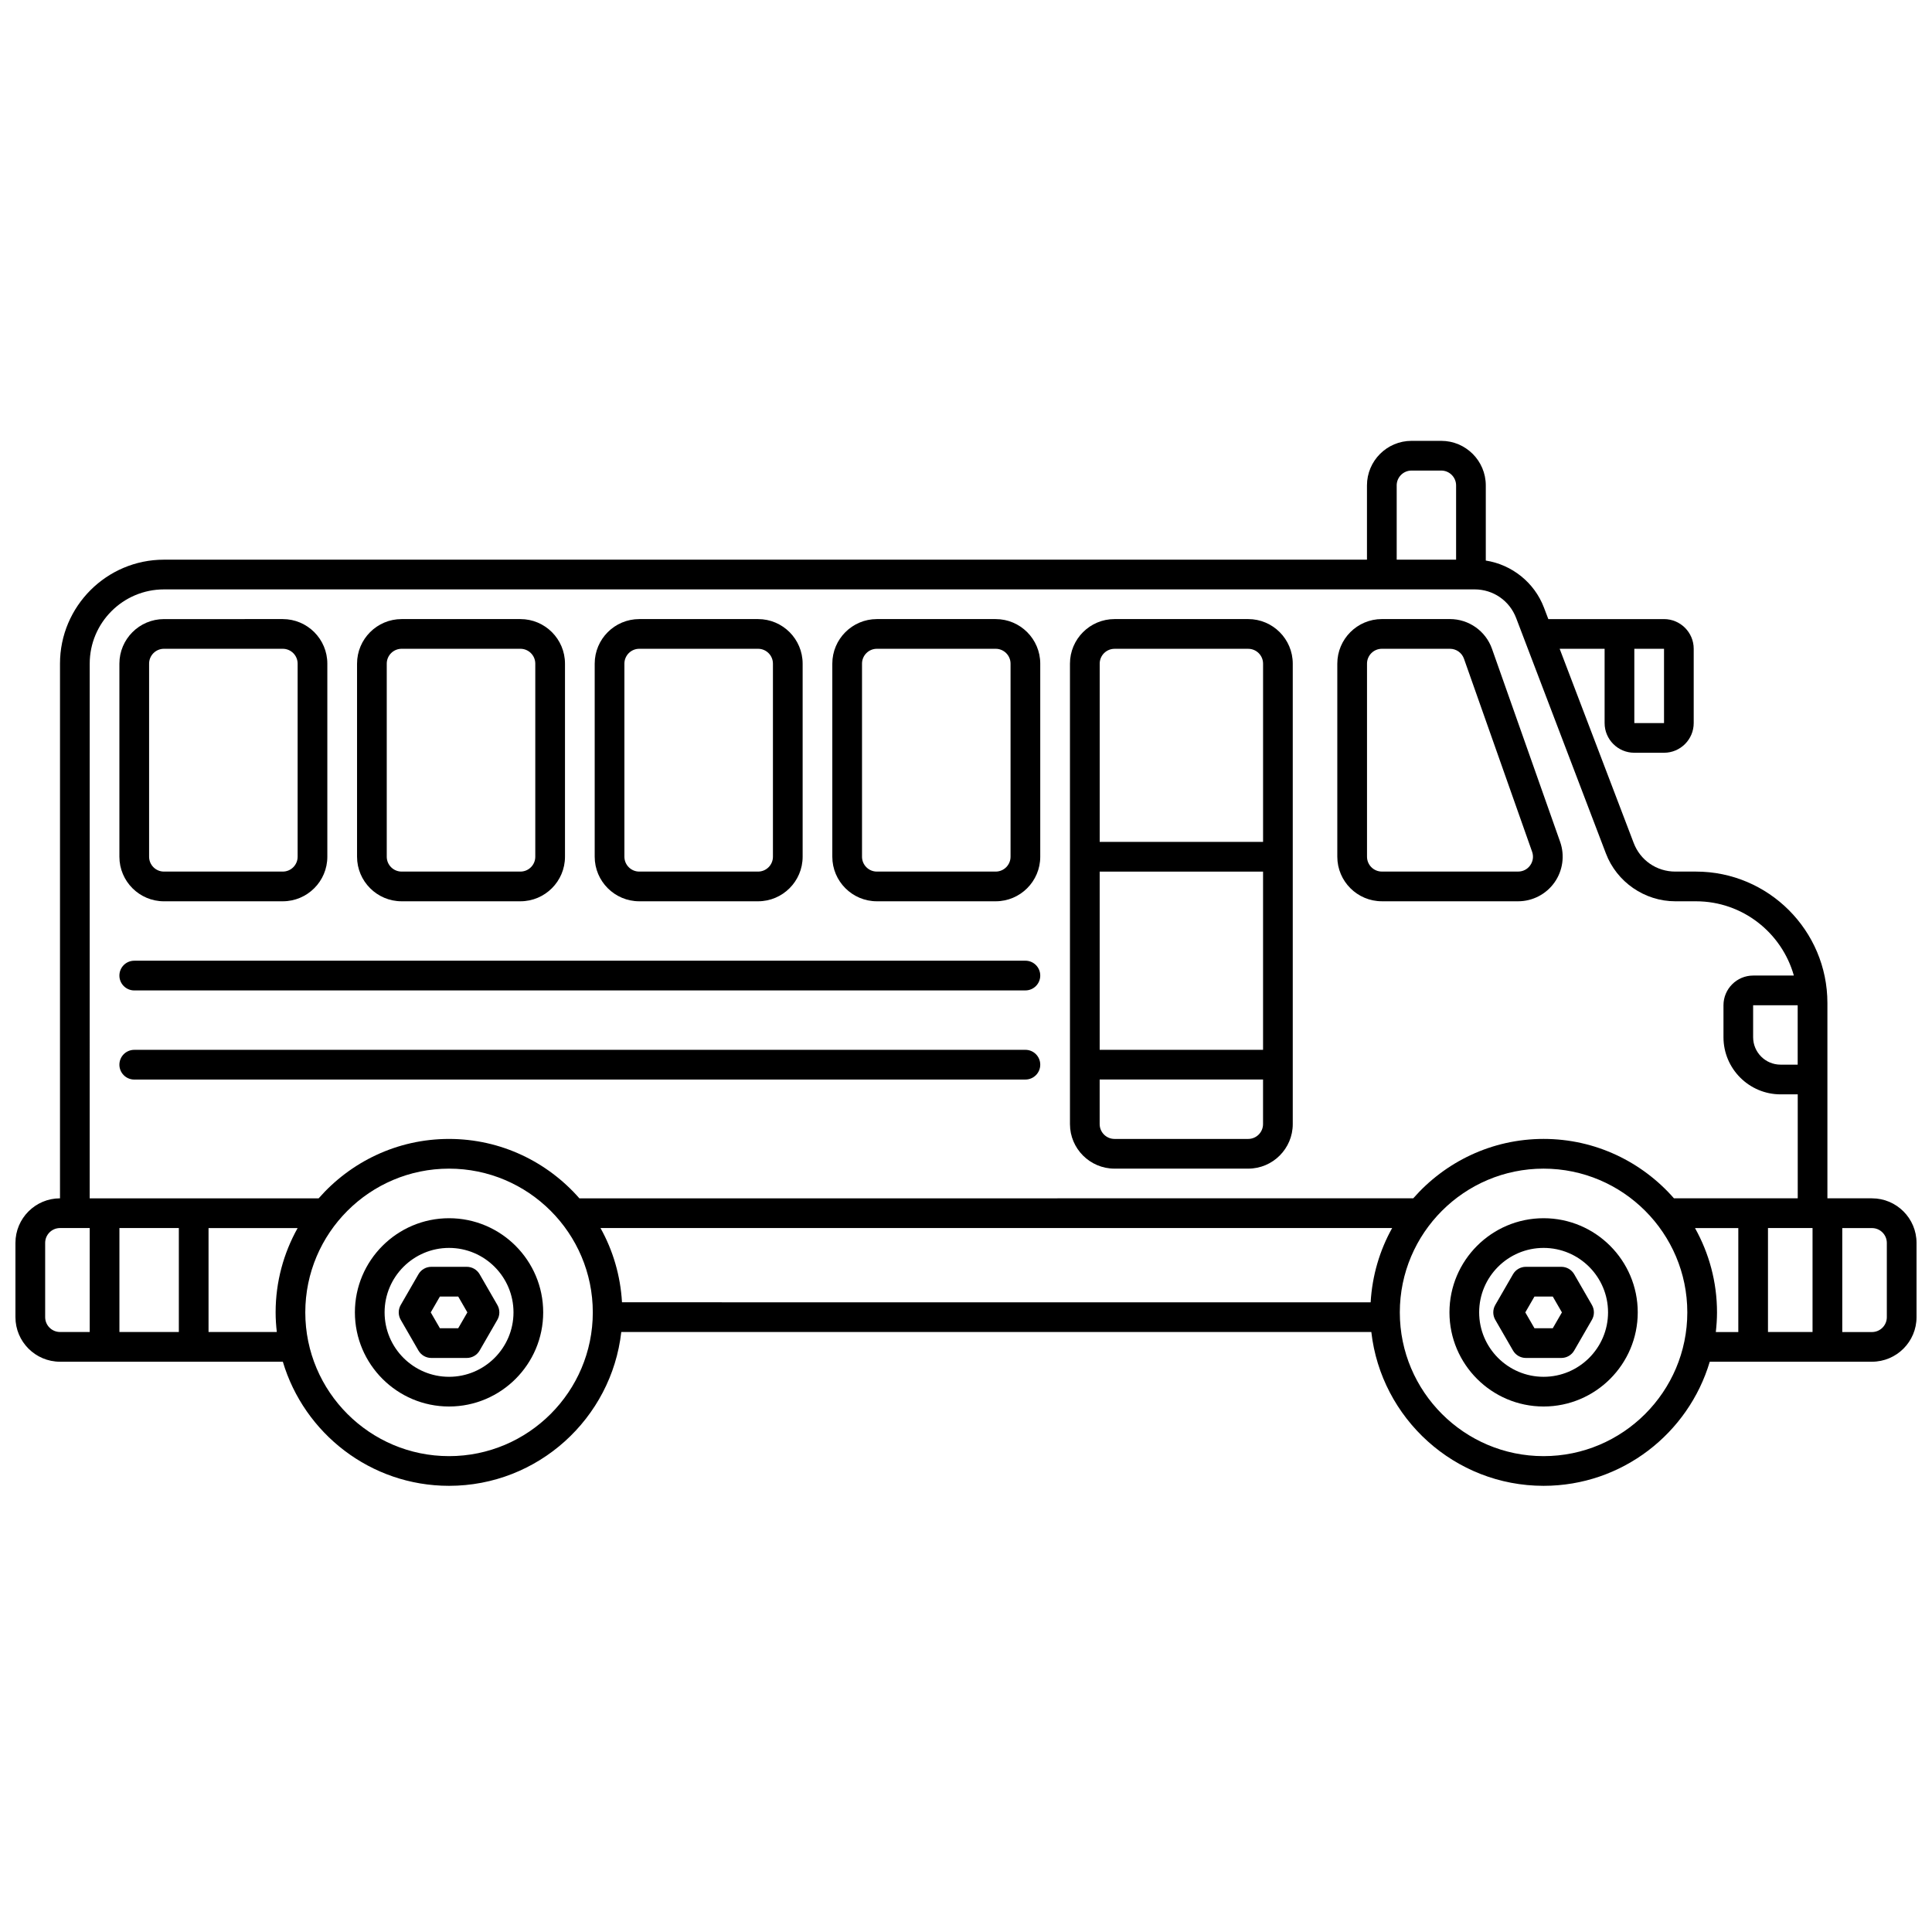 <?xml version="1.0" encoding="UTF-8"?>
<!-- Uploaded to: SVG Repo, www.svgrepo.com, Generator: SVG Repo Mixer Tools -->
<svg width="800px" height="800px" version="1.1" viewBox="144 144 512 512" xmlns="http://www.w3.org/2000/svg">
 <defs>
  <clipPath id="a">
   <path d="m148.09 260h503.81v278h-503.81z"/>
  </clipPath>
 </defs>
 <path d="m510.21 382.85h36.105c3.824 0 7.43-1.867 9.641-4.992 2.211-3.121 2.769-7.141 1.5-10.75l-18.062-51.168c-1.664-4.715-6.141-7.879-11.137-7.879h-18.047c-6.512 0-11.809 5.297-11.809 11.809v51.168c0 6.512 5.297 11.809 11.809 11.809zm-3.938-62.977c0-2.168 1.762-3.938 3.938-3.938h18.047c1.664 0 3.156 1.055 3.707 2.625l18.062 51.168c0.43 1.219 0.246 2.527-0.5 3.582-0.742 1.059-1.918 1.664-3.211 1.664h-36.105c-2.172 0-3.938-1.766-3.938-3.938v-51.168z"/>
 <path d="m439.36 453.7h35.426c6.512 0 11.809-5.297 11.809-11.809v-122.02c0-6.512-5.297-11.809-11.809-11.809h-35.426c-6.512 0-11.809 5.297-11.809 11.809v122.02c0 6.512 5.297 11.809 11.809 11.809zm35.426-7.871h-35.426c-2.172 0-3.938-1.766-3.938-3.938v-11.809h43.297v11.809c0 2.168-1.762 3.938-3.938 3.938zm-39.359-23.617v-47.23h43.297v47.23zm3.938-106.27h35.426c2.172 0 3.938 1.766 3.938 3.938v47.23h-43.297v-47.23c0-2.168 1.762-3.938 3.938-3.938z"/>
 <path d="m376.38 382.85h31.488c6.512 0 11.809-5.297 11.809-11.809v-51.168c0-6.512-5.297-11.809-11.809-11.809h-31.488c-6.512 0-11.809 5.297-11.809 11.809v51.168c0 6.512 5.297 11.809 11.809 11.809zm-3.938-62.977c0-2.168 1.762-3.938 3.938-3.938h31.488c2.172 0 3.938 1.766 3.938 3.938v51.168c0 2.168-1.762 3.938-3.938 3.938h-31.488c-2.172 0-3.938-1.766-3.938-3.938z"/>
 <path d="m313.41 382.85h31.488c6.512 0 11.809-5.297 11.809-11.809v-51.168c0-6.512-5.297-11.809-11.809-11.809h-31.488c-6.512 0-11.809 5.297-11.809 11.809v51.168c0 6.512 5.297 11.809 11.809 11.809zm-3.938-62.977c0-2.168 1.762-3.938 3.938-3.938h31.488c2.172 0 3.938 1.766 3.938 3.938v51.168c0 2.168-1.762 3.938-3.938 3.938h-31.488c-2.172 0-3.938-1.766-3.938-3.938z"/>
 <path d="m250.43 382.85h31.488c6.512 0 11.809-5.297 11.809-11.809v-51.168c0-6.512-5.297-11.809-11.809-11.809h-31.488c-6.512 0-11.809 5.297-11.809 11.809v51.168c0 6.512 5.297 11.809 11.809 11.809zm-3.938-62.977c0-2.168 1.762-3.938 3.938-3.938h31.488c2.172 0 3.938 1.766 3.938 3.938v51.168c0 2.168-1.762 3.938-3.938 3.938h-31.488c-2.172 0-3.938-1.766-3.938-3.938z"/>
 <path d="m187.45 382.85h31.488c6.512 0 11.809-5.297 11.809-11.809v-51.168c0-6.512-5.297-11.809-11.809-11.809l-31.488 0.004c-6.512 0-11.809 5.297-11.809 11.809v51.168c0 6.512 5.297 11.809 11.809 11.809zm-3.938-62.977c0-2.168 1.762-3.938 3.938-3.938h31.488c2.172 0 3.938 1.766 3.938 3.938v51.168c0 2.168-1.762 3.938-3.938 3.938h-31.488c-2.172 0-3.938-1.766-3.938-3.938z"/>
 <g clip-path="url(#a)">
  <path d="m640.09 461.57h-11.809v-51.758c0-19.207-15.625-34.832-34.832-34.832h-5.477c-4.957 0-9.289-2.988-11.043-7.625l-19.602-51.418h11.91v19.68c0 4.34 3.531 7.871 7.871 7.871h7.871c4.34 0 7.871-3.531 7.871-7.871v-19.68c0-4.34-3.531-7.871-7.871-7.871h-30.656l-1.16-3.047c-2.523-6.652-8.504-11.391-15.414-12.465v-19.914c0-6.512-5.297-11.809-11.809-11.809h-7.871c-6.512 0-11.809 5.297-11.809 11.809v19.68h-318.81c-15.188 0-27.551 12.359-27.551 27.551v141.7c-6.512 0-11.809 5.297-11.809 11.809v19.68c0 6.512 5.297 11.809 11.809 11.809h59.055c5.648 18.992 23.242 32.891 44.043 32.891 23.586 0 43.055-17.863 45.648-40.762h198.77c2.594 22.898 22.062 40.762 45.645 40.762 20.801 0 38.395-13.898 44.043-32.891h42.988c6.512 0 11.809-5.297 11.809-11.809v-19.68c0-6.512-5.297-11.809-11.809-11.809zm-62.977-145.63h7.871v19.68h-7.871zm47.23 153.5v27.551h-11.809v-27.551zm-3.938-43.297h-4.535c-4.012 0-7.273-3.262-7.273-7.273v-8.469h11.809zm-106.27-153.5c0-2.168 1.762-3.938 3.938-3.938h7.871c2.172 0 3.938 1.766 3.938 3.938v19.68h-15.742v-19.68zm-346.36 47.234c0-10.852 8.828-19.68 19.68-19.68l347.31-0.004c4.957 0 9.289 2.988 11.043 7.625l23.766 62.336c2.879 7.598 10.273 12.699 18.406 12.699h5.477c12.34 0 22.746 8.344 25.934 19.68h-10.781c-4.34 0-7.871 3.531-7.871 7.871v8.469c0 8.352 6.793 15.145 15.145 15.145h4.535v27.551h-32.801c-8.43-9.629-20.773-15.742-34.547-15.742-13.773 0-26.117 6.117-34.547 15.742l-220.98 0.004c-8.43-9.629-20.777-15.742-34.551-15.742-13.773 0-26.117 6.117-34.547 15.742h-60.676zm135.36 149.57h209.8c-3.289 5.887-5.285 12.57-5.699 19.68l-198.4-0.004c-0.414-7.109-2.41-13.793-5.699-19.68zm-111.74 0v27.551l-15.746-0.004v-27.551h15.742zm-35.426 23.617v-19.68c0-2.168 1.762-3.938 3.938-3.938h7.871v27.551l-7.871-0.004c-2.172 0-3.938-1.766-3.938-3.938zm43.297 3.938v-27.551h23.609c-3.703 6.625-5.832 14.238-5.832 22.348 0 1.758 0.121 3.492 0.316 5.203zm63.734 32.891c-21.004 0-38.094-17.086-38.094-38.094 0-21.008 17.09-38.094 38.094-38.094s38.098 17.09 38.098 38.094c0 21.004-17.09 38.094-38.098 38.094zm290.06 0c-21.004 0-38.094-17.086-38.094-38.094 0-21.008 17.09-38.094 38.094-38.094s38.094 17.09 38.094 38.094c0 21.004-17.09 38.094-38.094 38.094zm40.133-60.441h11.477v27.551h-5.961c0.191-1.711 0.316-3.441 0.316-5.203 0-8.113-2.129-15.727-5.832-22.348zm50.836 23.617c0 2.168-1.762 3.938-3.938 3.938h-7.871v-27.551h7.871c2.172 0 3.938 1.766 3.938 3.938v19.68z"/>
 </g>
 <path d="m263 466.84c-13.758 0-24.949 11.195-24.949 24.949 0 13.758 11.195 24.949 24.949 24.949 13.758 0 24.953-11.195 24.953-24.949 0-13.758-11.195-24.949-24.953-24.949zm0 42.027c-9.418 0-17.078-7.66-17.078-17.078s7.66-17.078 17.078-17.078c9.418 0 17.082 7.664 17.082 17.078 0 9.414-7.664 17.078-17.082 17.078z"/>
 <path d="m267.7 479.72h-9.398c-1.406 0-2.707 0.746-3.41 1.969l-4.695 8.141c-0.703 1.219-0.703 2.715 0 3.938l4.695 8.137c0.703 1.219 2.004 1.969 3.41 1.969h9.398c1.406 0 2.707-0.746 3.41-1.969l4.695-8.137c0.703-1.219 0.703-2.715 0-3.938l-4.695-8.141c-0.703-1.219-2.004-1.969-3.41-1.969zm-2.269 16.277h-4.852l-2.426-4.199 2.426-4.203h4.852l2.426 4.203z"/>
 <path d="m553.07 466.84c-13.758 0-24.949 11.195-24.949 24.949 0 13.758 11.195 24.949 24.949 24.949 13.758 0 24.949-11.195 24.949-24.949 0-13.758-11.195-24.949-24.949-24.949zm0 42.027c-9.418 0-17.078-7.66-17.078-17.078s7.66-17.078 17.078-17.078c9.418 0 17.078 7.664 17.078 17.078 0 9.414-7.66 17.078-17.078 17.078z"/>
 <path d="m557.77 479.72h-9.398c-1.406 0-2.707 0.746-3.41 1.969l-4.699 8.141c-0.703 1.219-0.703 2.719 0 3.938l4.699 8.137c0.703 1.219 2.004 1.969 3.41 1.969h9.398c1.406 0 2.707-0.746 3.41-1.969l4.695-8.137c0.703-1.219 0.703-2.715 0-3.938l-4.695-8.141c-0.703-1.219-2.004-1.969-3.41-1.969zm-2.269 16.277h-4.852l-2.426-4.199 2.426-4.203h4.852l2.426 4.203z"/>
 <path d="m179.58 406.47h236.16c2.176 0 3.938-1.762 3.938-3.938 0-2.172-1.758-3.938-3.938-3.938l-236.16 0.004c-2.176 0-3.938 1.762-3.938 3.938 0 2.172 1.758 3.938 3.938 3.938z"/>
 <path d="m415.74 430.09c2.176 0 3.938-1.762 3.938-3.938 0-2.172-1.758-3.938-3.938-3.938l-236.16 0.004c-2.176 0-3.938 1.762-3.938 3.938 0 2.172 1.758 3.938 3.938 3.938h236.16z"/>
</svg>